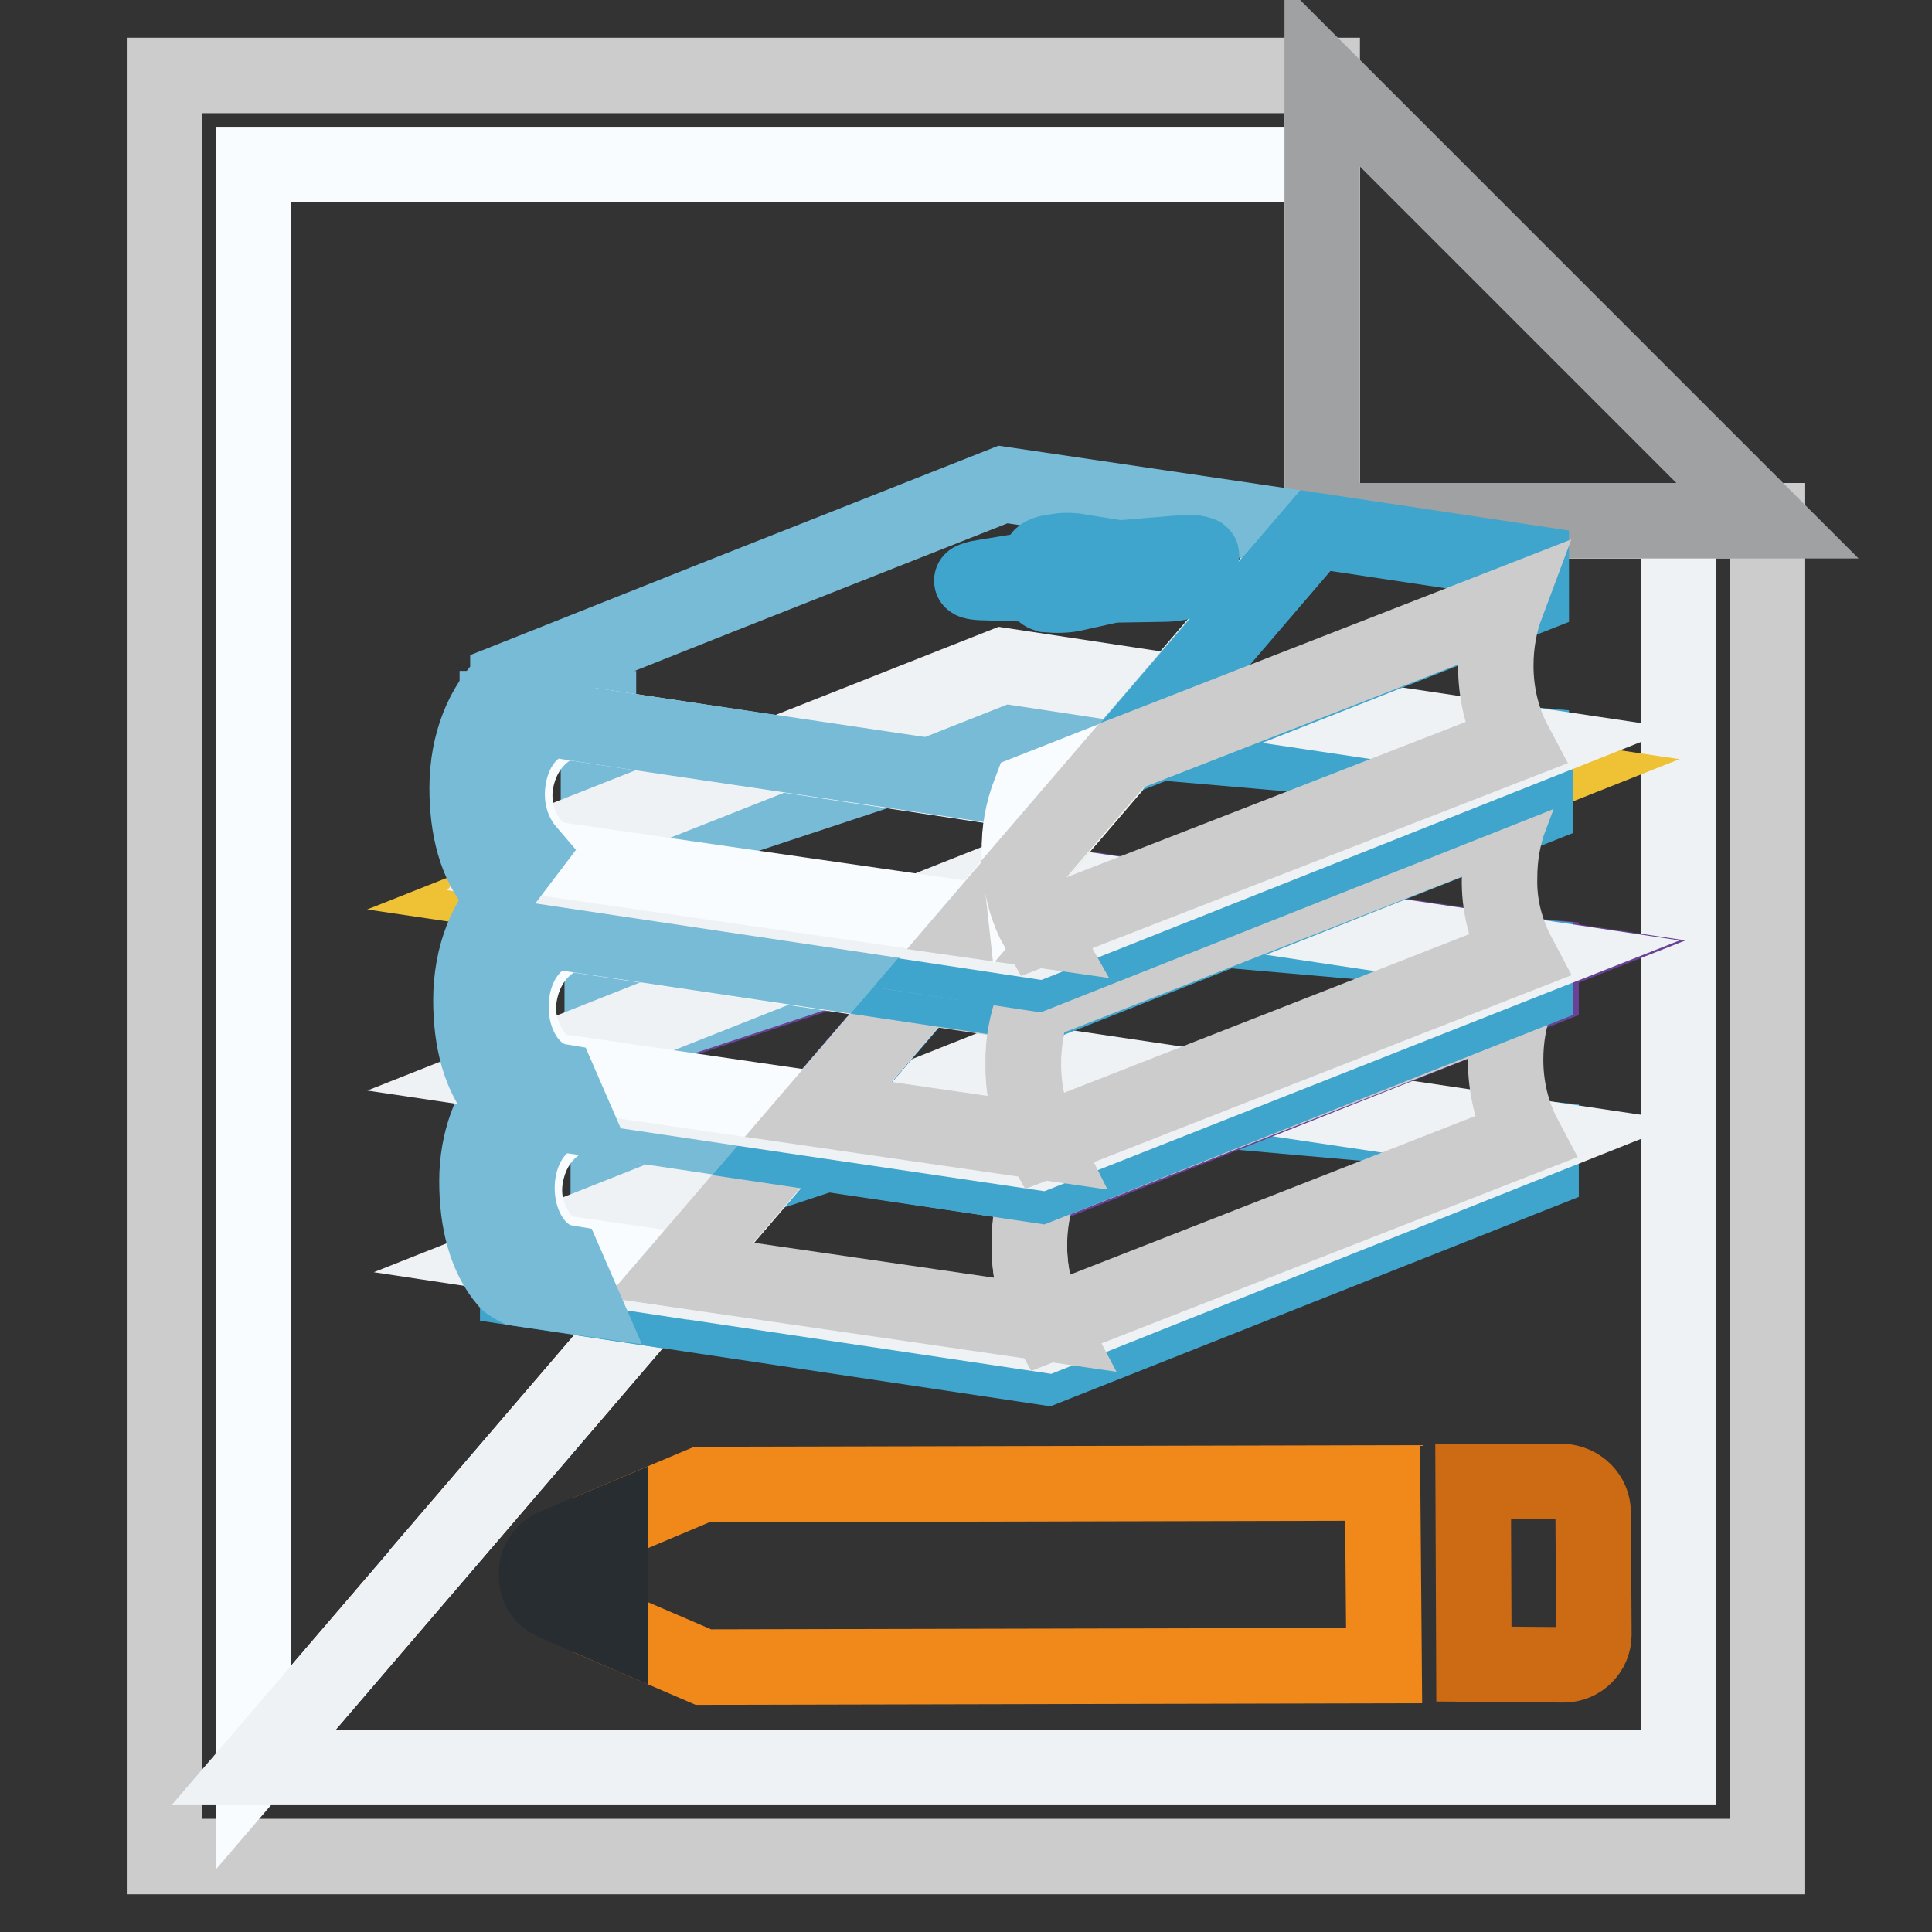 <?xml version="1.0" encoding="utf-8"?>
<!-- Svg Vector Icons : http://www.onlinewebfonts.com/icon -->
<!DOCTYPE svg PUBLIC "-//W3C//DTD SVG 1.1//EN" "http://www.w3.org/Graphics/SVG/1.1/DTD/svg11.dtd">
<svg version="1.1" xmlns="http://www.w3.org/2000/svg" xmlns:xlink="http://www.w3.org/1999/xlink" x="0px" y="0px" viewBox="0 0 256 256" enable-background="new 0 0 256 256" xml:space="preserve">
<rect x="0" y="0" width="256" height="256" fill="#333333" stroke="none"/>
<g> <path stroke-width="10" fill-opacity="0" stroke="#cccccc"  d="M175.2,69l-2.1,2.5l-26.7,31.1l20.6-24.1l-20.6,24.1L33.6,234.2l112.8-131.6l-82.6,96.3l82.6-96.3 l26.7-31.1L55.4,208.7L173.1,71.5L175.2,69V10H21.8v236h212.4V69H175.2z"/> <path stroke-width="10" fill-opacity="0" stroke="#f8fcfe"  d="M33.6,21.8v212.4l112.8-131.6l-82.6,96.3l82.6-96.3l26.7-31.1L55.4,208.7L173.1,71.5l2.1-2.5V21.8H33.6z"/> <path stroke-width="10" fill-opacity="0" stroke="#eff2f4"  d="M175.2,69L33.6,234.2h188.8V69H175.2z"/> <path stroke-width="10" fill-opacity="0" stroke="#a0a1a2"  d="M222.4,57.2L187,21.8L175.2,10v59h59L222.4,57.2z"/> <path stroke-width="10" fill-opacity="0" stroke="#cd6a14"  d="M207.2,220.6c2.2,0,4-1.8,4-4c0,0,0,0,0-0.1l-0.1-16.1c0-2.2-1.8-4-4.1-4.1l-11.8,0l0.1,24.2L207.2,220.6 L207.2,220.6z"/> <path stroke-width="10" fill-opacity="0" stroke="#f1891a"  d="M183.2,196.5L93,196.7l-12.1,5.1v13.8l12.3,5.3l90.2-0.2L183.2,196.5z"/> <path stroke-width="10" fill-opacity="0" stroke="#282d32"  d="M73.5,212.4l7.4,3.2v-13.8l-7.4,3.1c-1.5,0.6-2.5,2.1-2.4,3.7C71,210.2,71.8,211.7,73.5,212.4z"/> <path stroke-width="10" fill-opacity="0" stroke="#78bbd7"  d="M67.2,146.1h13.4v19.7H67.2V146.1z M66.4,122.1h13.4v19.7H66.4V122.1z M79.3,113.6V93.9H65.9v19.6h3.3H79.3 z"/> <path stroke-width="10" fill-opacity="0" stroke="#3fa5cc"  d="M68.6,166.4v4.3l17.2,2.6l15.1-17.6L68.6,166.4z"/> <path stroke-width="10" fill-opacity="0" stroke="#3fa5cc"  d="M134.2,144.7l-33.2,11l-15.1,17.6l52.7,7.9l65.6-26v-4.3L134.2,144.7z"/> <path stroke-width="10" fill-opacity="0" stroke="#eff2f4"  d="M68.6,166.4l20.5,3.1l14.6-17L68.6,166.4z M204.2,150.8l-70-10.4l-30.4,12.1l-14.6,17l49.5,7.4L204.2,150.8 z"/> <path stroke-width="10" fill-opacity="0" stroke="#694196"  d="M68.6,142.3v4.3l35.5,5.3l25.6-29.8L68.6,142.3z"/> <path stroke-width="10" fill-opacity="0" stroke="#694196"  d="M134.2,120.7l-4.4,1.5l-25.6,29.8l34.4,5.1l65.6-26v-4.3L134.2,120.7z"/> <path stroke-width="10" fill-opacity="0" stroke="#694196"  d="M134.2,116.3l-65.6,26l38.8,5.8l27.2-31.7L134.2,116.3z M204.2,126.8l-69.5-10.4l-27.2,31.7l31.2,4.6 L204.2,126.8z"/> <path stroke-width="10" fill-opacity="0" stroke="#f8fcfe"  d="M76.1,147.8c0,0-5.1,1.4-6.4,7.8c-1.3,6.5,3.8,10.3,3.8,10.3l16.6,2.4l14-16.3L76.1,147.8z"/> <path stroke-width="10" fill-opacity="0" stroke="#cccccc"  d="M136.4,165.1c0-2.9,0.5-5.6,1.4-8l-33.7-5.1l-14,16.3l48.8,7.1C137.2,172.2,136.4,168.6,136.4,165.1z"/> <path stroke-width="10" fill-opacity="0" stroke="#cccccc"  d="M199.5,140.4c0-2.9,0.5-5.6,1.4-8l-63.1,24.7c-1,2.6-1.5,5.3-1.4,8c0,3.8,0.9,7.4,2.5,10.3l63.1-24.7 C200.3,147.5,199.5,144,199.5,140.4z"/> <path stroke-width="10" fill-opacity="0" stroke="#78bbd7"  d="M67.8,142.3v1.1c-2.8,3.2-4.6,7.8-4.6,13.1c0,5.4,1.2,10.1,4,13.3c0.2,0.3,1.4,0.9,1.4,0.9l8.3,1.2l-2-4.6 c-3.6-0.6-6.4-4.8-6.4-9.9c0-5,2.7-9,6.1-9.8l29.4,4.4l26.1-30.3L67.8,142.3z"/> <path stroke-width="10" fill-opacity="0" stroke="#3fa5cc"  d="M133.4,120.7l-3.2,1.1l-26.1,30.3l33.7,5l65.6-26v-4.3L133.4,120.7z"/> <path stroke-width="10" fill-opacity="0" stroke="#eff2f4"  d="M203.4,126.8l-68.8-10.3l-27.2,31.7l30.4,4.5L203.4,126.8z M133.4,116.3l-65.6,26l39.6,5.9l27.2-31.7 L133.4,116.3z"/> <path stroke-width="10" fill-opacity="0" stroke="#efc235"  d="M203.4,102.8l-50.5-7.5l-27.2,31.7l12.1,1.8L203.4,102.8z"/> <path stroke-width="10" fill-opacity="0" stroke="#efc235"  d="M133.4,92.3l-65.6,26l57.9,8.6l27.2-31.7L133.4,92.3z"/> <path stroke-width="10" fill-opacity="0" stroke="#f8fcfe"  d="M75.3,123.7c0,0-5.1,1.4-6.4,7.8c-1.3,6.5,3.8,10.3,3.8,10.3l35.7,5.2l13.9-16.2L75.3,123.7L75.3,123.7z"/> <path stroke-width="10" fill-opacity="0" stroke="#cccccc"  d="M135.6,141c0-2.9,0.5-5.6,1.4-8l-14.7-2.2L108.4,147l29.6,4.3C136.4,148.1,135.5,144.6,135.6,141z"/> <path stroke-width="10" fill-opacity="0" stroke="#78bbd7"  d="M133.4,96.6l-65.6,21.7v0.1c-3.3,3.1-5.4,8.2-5.4,14.1c0,5.4,1.2,10.1,4,13.3c0.2,0.3,1.4,0.9,1.4,0.9 l8.3,1.2l-2-4.6c-3.6-0.6-6.4-4.8-6.4-9.9c0-5.1,2.8-9.3,6.4-9.9l48.3,7.2l28-32.6L133.4,96.6z"/> <path stroke-width="10" fill-opacity="0" stroke="#3fa5cc"  d="M150.4,98.1l-28,32.6l15.4,2.3l65.6-26v-4.3L150.4,98.1z"/> <path stroke-width="10" fill-opacity="0" stroke="#cccccc"  d="M198.7,116.3c0-2.9,0.5-5.6,1.4-8L137,133c-1,2.6-1.5,5.3-1.4,8c0,3.8,0.9,7.4,2.5,10.3l63.1-24.7 C199.5,123.4,198.6,119.9,198.7,116.3z"/> <path stroke-width="10" fill-opacity="0" stroke="#78bbd7"  d="M132.9,92.5l-63.6,21l-2,2.6v2.4l58.1,8.7l28.2-32.8L132.9,92.5z"/> <path stroke-width="10" fill-opacity="0" stroke="#3fa5cc"  d="M153.6,94.4l-28.2,32.8l11.9,1.8l65.6-26v-4.3L153.6,94.4z"/> <path stroke-width="10" fill-opacity="0" stroke="#eff2f4"  d="M132.9,88.2l-63.5,25.1l-0.8,1l60.1,9L156,91.7L132.9,88.2z M202.9,98.7l-46.9-7l-27.2,31.7l8.6,1.3 L202.9,98.7z"/> <path stroke-width="10" fill-opacity="0" stroke="#f8fcfe"  d="M135.1,112.9c0-2.9,0.5-5.6,1.4-8l-54.4-8.2l-7.3-1.1c0,0-5.1,1.4-6.4,7.8c-0.6,3,0.2,6.1,2.1,8.5 c0.9,1.1,1.7,1.8,1.7,1.8l57.6,8.3l5.4-6.3C135.1,114.8,135.1,113.9,135.1,112.9L135.1,112.9z"/> <path stroke-width="10" fill-opacity="0" stroke="#cccccc"  d="M135.3,115.8l-5.4,6.3l7.7,1.1C136.3,120.9,135.5,118.4,135.3,115.8L135.3,115.8z"/> <path stroke-width="10" fill-opacity="0" stroke="#78bbd7"  d="M132.9,64.2L95.7,78.9L67.3,90.2v0.1c-3.3,3.1-5.4,8.2-5.4,14.1c0,5.4,1.2,10.1,4,13.3c0,0,0.1,0.1,0.2,0.1 l3.8-5c-1.8-2.1-2.7-4.8-2.7-7.5c0-5.1,2.8-9.3,6.4-9.9l8.5,1.3l55.2,8.2l11-4.4l25.9-30.2L132.9,64.2z"/> <path stroke-width="10" fill-opacity="0" stroke="#3fa5cc"  d="M202.9,74.6l-28.6-4.3l-25.9,30.2L202.9,79V74.6z"/> <path stroke-width="10" fill-opacity="0" stroke="#f8fcfe"  d="M136.5,104.9c-1,2.6-1.5,5.3-1.4,8c0,1,0.1,1.9,0.2,2.8l13.4-15.6L136.5,104.9L136.5,104.9z"/> <path stroke-width="10" fill-opacity="0" stroke="#cccccc"  d="M200.7,98.5c-1.7-3.2-2.5-6.7-2.5-10.3c0-2.9,0.5-5.6,1.4-8l-51,19.9l-13.4,15.6c0.3,2.7,1.1,5.3,2.3,7.4 L200.7,98.5L200.7,98.5z"/> <path stroke-width="10" fill-opacity="0" stroke="#3fa5cc"  d="M130.6,77.2l6.1,0.2c0.2,0,0.4,0,0.6,0.1l1,1.1c0.1,0.1,0.2,0.1,0.5,0.2c1.2,0.1,2.5,0.1,3.7-0.2l4.5-1 c0.1,0,0.7-0.1,0.9-0.1l6.1-0.1c1,0,2-0.1,2.6-0.3c0.6-0.2,0.8-0.4,0.4-0.5l-2.4-1c-0.1,0,0-0.1,0.1-0.2l3.9-1.4 c0.7-0.3,0.8-0.5,0.3-0.6c-0.5-0.2-1.5-0.2-2.8-0.1l-7.2,0.6c-0.2,0-0.8,0-0.9,0l-5-0.8c-1-0.2-2.1-0.2-3.1,0 c-1.1,0.1-1.8,0.4-2,0.7l-0.9,1.5c-0.2,0.1-0.4,0.2-0.6,0.2l-6.1,1c-0.8,0.1-1.3,0.3-1.5,0.4C128.6,77,129.3,77.2,130.6,77.2 L130.6,77.2z"/></g>
</svg>